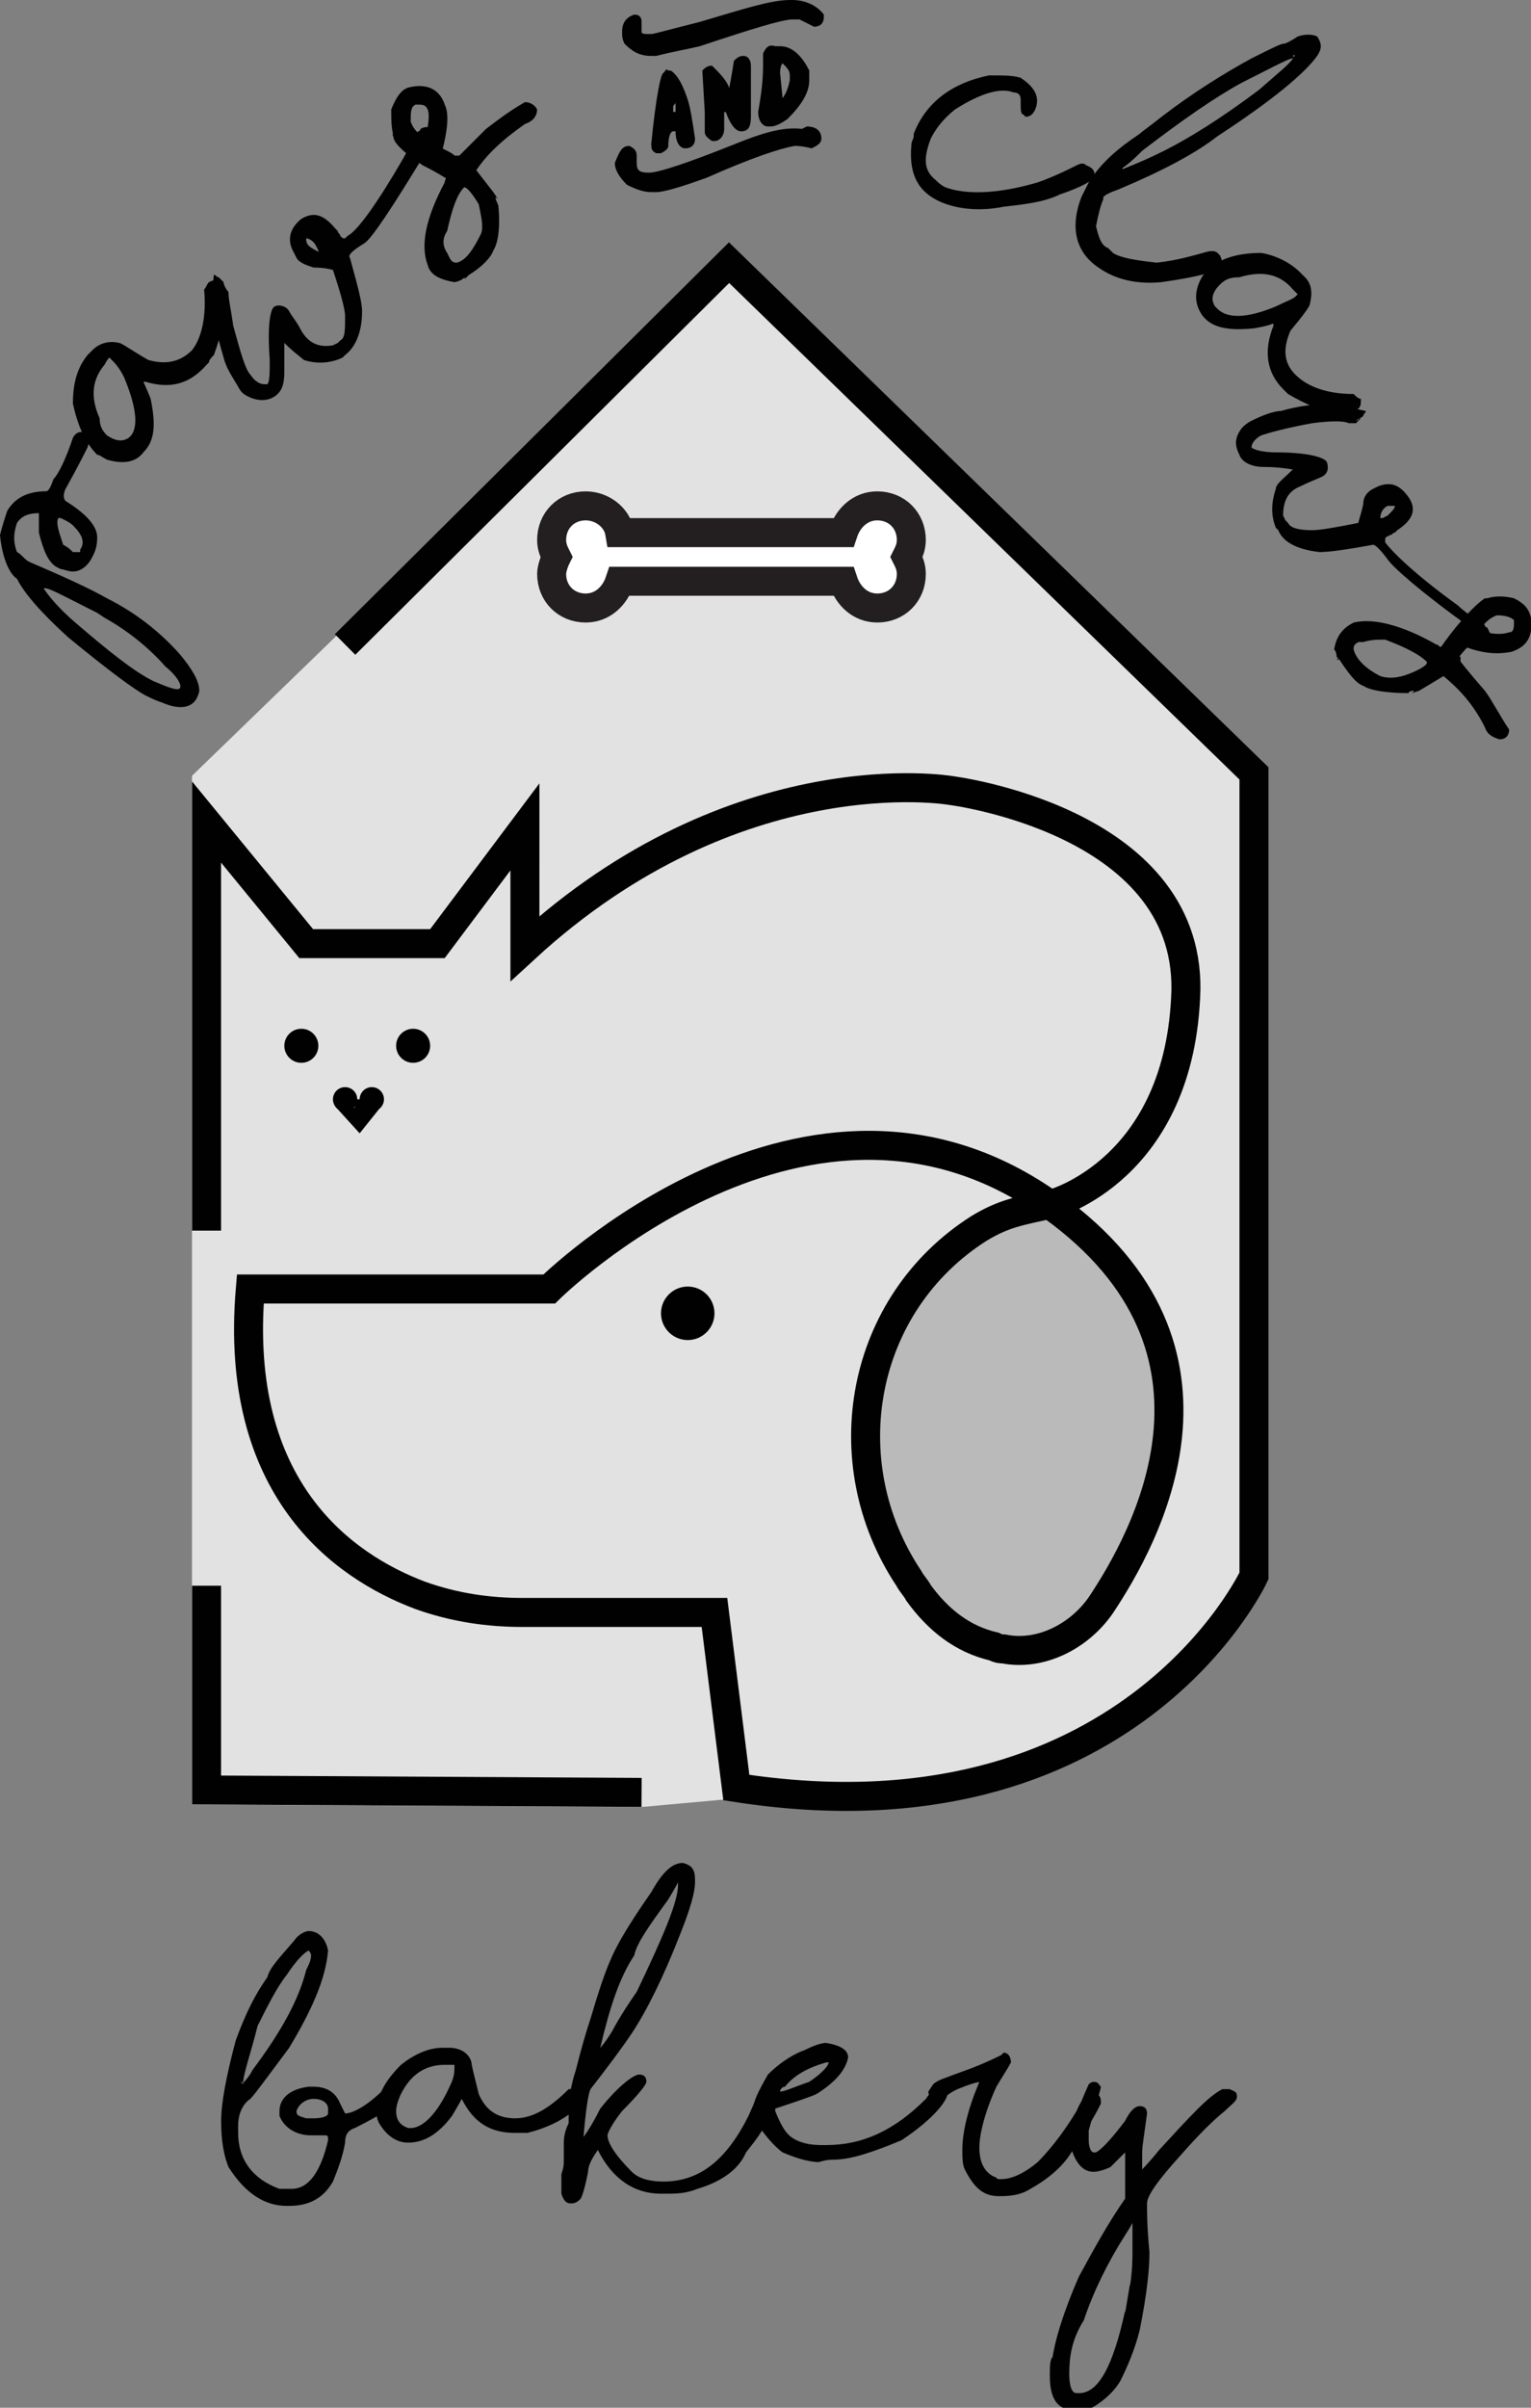 <?xml version="1.0" encoding="utf-8"?>
<!-- Generator: Adobe Illustrator 27.4.1, SVG Export Plug-In . SVG Version: 6.00 Build 0)  -->
<svg version="1.1" id="Layer_1" xmlns="http://www.w3.org/2000/svg" xmlns:xlink="http://www.w3.org/1999/xlink" x="0px" y="0px"
	 viewBox="0 0 63 99" style="enable-background:new 0 0 63 99;" xml:space="preserve">
<rect x="0" y="0" width="63" height="99" fill="#808080" stroke="none"/>
<style type="text/css">
	.st0{fill:#010101;}
	.st1{fill:#E2E2E2;}
	.st2{fill:none;}
	.st3{fill:#FFFFFF;}
	.st4{fill:#BABABA;}
	.st5{fill:none;stroke:#010101;stroke-width:1.193;stroke-miterlimit:10;}
	.st6{fill:none;stroke:#231F20;stroke-width:1.193;stroke-miterlimit:10;}
</style>
<g>
	<path class="st0" d="M0.3,21c0.3-0.5,0.8-0.8,1.6-0.8c0.1,0,0.2-0.2,0.3-0.5C2.4,19.5,2.7,18.9,3,18c0.1-0.2,0.3-0.3,0.5-0.2
		s0.2,0.3,0.1,0.6c-0.1,0.2-0.4,0.8-0.9,1.7c-0.1,0.2-0.1,0.4,0,0.5c0.8,0.5,1.3,1,1.3,1.5c0,0.4-0.1,0.6-0.2,0.8
		c-0.2,0.4-0.5,0.6-0.8,0.6c-0.2,0-0.4-0.1-0.5-0.1l-0.2-0.1c-0.3-0.2-0.5-0.6-0.7-1.4c0-0.5,0-0.7,0-0.8c-0.4,0-0.7,0.1-0.9,0.4
		c-0.1,0.3-0.2,0.7,0,1.2C0.9,22.8,1,23,1.2,23.1c1.4,0.6,2.5,1.1,3.2,1.5c1.2,0.6,2.2,1.4,3,2.3c0.5,0.6,0.8,1.1,0.8,1.5
		c0,0.1-0.1,0.3-0.1,0.3l0,0c-0.2,0.4-0.7,0.5-1.4,0.2c-0.3-0.1-0.5-0.2-0.7-0.3c-0.4-0.2-1.5-1-3.2-2.4c-1.1-1-1.8-1.8-2.1-2.4
		c-0.3-0.2-0.6-0.8-0.7-1.8C0.1,21.6,0.2,21.3,0.3,21z M1.8,24.2C2,24.5,2.4,25,3.1,25.6c1.4,1.2,2.4,2,3.2,2.4
		c0.7,0.3,1,0.4,1.1,0.3c0,0,0,0,0,0.1l0-0.1c0.1-0.1-0.1-0.5-0.6-0.9c-0.7-0.8-1.6-1.5-2.5-2L4,25.2C2.6,24.5,1.9,24.1,1.8,24.2
		L1.8,24.2z M3,22.7c0.2,0,0.2,0,0.3,0l0-0.1c0.2-0.3,0.1-0.6-0.3-1c0,0-0.1-0.1-0.3-0.2l-0.2-0.1l-0.1,0l0,0
		c-0.1,0.2,0,0.5,0.2,1.1C2.8,22.5,2.9,22.6,3,22.7z"/>
	<path class="st0" d="M3.6,14.6l0.2-0.2c0.3-0.3,0.7-0.4,1.1-0.3c0.1,0,0.5,0.3,1.2,0.7c0.7,0.2,1.3,0.1,1.8-0.4
		c0.4-0.5,0.6-1.4,0.5-2.5c0.1-0.1,0.1-0.2,0.2-0.3c0.2-0.1,0.3-0.1,0.4,0c0.2,0.1,0.2,0.4,0.2,0.9c0,0.7-0.1,1.3-0.4,2.1
		c-0.1,0.1-0.2,0.2-0.2,0.3l-0.1,0.1c-0.7,0.8-1.5,1-2.5,0.7l-0.1,0c0,0,0.1,0.2,0.3,0.7c0.2,1,0.2,1.7-0.3,2.2l0,0
		c-0.3,0.4-0.8,0.5-1.5,0.3c-0.2-0.1-0.3-0.2-0.4-0.2c-0.5-0.5-0.8-1.2-1-2.1C3,15.7,3.2,15.1,3.6,14.6z M4.4,17.9
		C4.7,18.1,5,18.2,5.3,18l0.1-0.1c0.3-0.4,0.2-1.2-0.3-2.4c-0.2-0.4-0.4-0.6-0.5-0.7l-0.1-0.1c0,0-0.1,0.1-0.2,0.3
		c-0.5,0.6-0.6,1.3-0.2,2.2C4.1,17.5,4.2,17.7,4.4,17.9z"/>
	<path class="st0" d="M17.9,5.5l-0.1-0.2c-0.2-0.1-0.3-0.1-0.5,0c0,0.1-0.1,0.1-0.1,0.1c-0.3,0.6-0.5,0.9-0.6,1.1
		c-1.1,1.9-1.9,3-2.3,3.2l-0.1,0.1c-0.1,0-0.1,0-0.2-0.1c0-0.1-0.1-0.1-0.1-0.2l-0.1-0.1c-0.5-0.6-0.9-0.7-1.4-0.4
		c-0.5,0.4-0.6,0.9-0.3,1.4l0.1,0.2c0.1,0.2,0.4,0.3,0.7,0.4c0.5,0,0.8,0.1,0.8,0.1l0,0c0.3,0.9,0.5,1.6,0.5,1.9c0,0.6,0,0.9-0.2,1
		l-0.1,0.1l-0.2,0.1c-0.6,0.1-1-0.1-1.3-0.6c-0.2-0.4-0.4-0.6-0.5-0.8c-0.1-0.2-0.4-0.3-0.6-0.2c-0.2,0.1-0.3,0.9-0.2,2.2
		c0,0.5,0,0.9-0.1,1l-0.1,0c-0.2,0-0.4-0.1-0.6-0.4c-0.2-0.2-0.4-0.9-0.7-2c-0.1-0.7-0.2-1.1-0.2-1.4c-0.1-0.1-0.2-0.3-0.2-0.4
		c0,0-0.1-0.1-0.1-0.1c0,0,0,0-0.1-0.1c-0.1,0-0.1-0.1-0.2-0.1c-0.1,0.9-0.1,1.4-0.1,1.2c0.1,0.8,0.3,1.5,0.5,2.2
		c0.1,0.4,0.3,0.7,0.6,1.2c0.1,0.2,0.2,0.3,0.4,0.4c0.4,0.2,0.8,0.2,1.1,0c0.3-0.2,0.4-0.5,0.4-1c0-0.7,0-1.1,0-1.2
		c0.4,0.4,0.7,0.6,0.8,0.7c0.6,0.2,1.2,0.1,1.6-0.1l0.1-0.1c0.4-0.3,0.7-0.9,0.7-1.8c0-0.4-0.2-1.1-0.5-2.2
		c-0.1-0.1,0.1-0.3,0.6-0.6c0.3-0.2,1.1-1.4,2.5-3.7C17.8,6,17.9,5.7,17.9,5.5z M12.7,10.1L12.7,10.1c-0.1-0.1-0.1-0.2-0.1-0.3
		c0.1,0,0.3,0.1,0.4,0.3l0.1,0.2c0,0.1,0.1,0.1,0.1,0.1C13,10.3,12.8,10.2,12.7,10.1z"/>
	<path class="st0" d="M16.8,3.6c0.8-0.2,1.3,0.1,1.5,0.7c0.2,0.4,0.1,1.1-0.1,1.9l0-0.1c0.4,0.2,0.6,0.3,0.5,0.4l0-0.1l0.2,0
		c0,0,0.4-0.4,1.1-1.1c0.4-0.3,0.9-0.7,1.6-1.1c0.2,0,0.4,0.1,0.5,0.3c0,0.3-0.2,0.5-0.5,0.6C20.6,5.8,20,6.4,19.6,7l0.7,0.9
		l0.2,0.3l0,0l-0.1-0.1v0.1l0,0c0.1,0.2,0.1,0.3,0.1,0.2h0c0.1,0.9,0,1.6-0.2,1.9c-0.1,0.3-0.5,0.7-1,1l-0.2,0.2l0,0
		c0.1-0.1,0-0.1-0.1,0c-0.2,0.1-0.3,0.1-0.3,0.1l0,0c-0.6-0.1-1-0.3-1.1-0.7c-0.3-0.8-0.1-1.9,0.7-3.4c0-0.1,0.1-0.2,0-0.2l0,0
		c0,0-0.3-0.2-0.9-0.5c-0.6-0.4-1.1-0.8-1.2-1.1c0-0.1-0.1-0.2,0-0.2c0,0.1,0,0.1,0,0.1c-0.1-0.3-0.1-0.7-0.1-1.1
		C16.3,4,16.5,3.7,16.8,3.6z M16.9,5L16.9,5c0.1,0.3,0.3,0.5,0.7,0.8h0l-0.1,0c0.1-0.6,0.2-1,0.1-1.3c-0.1-0.2-0.2-0.2-0.5-0.2
		C16.9,4.4,16.9,4.6,16.9,5z M18.4,10.4l0.1,0.2c0.1,0.2,0.2,0.2,0.3,0.2c0.4-0.1,0.7-0.6,1-1.2c0.1-0.3,0-0.7-0.1-1.2
		c-0.3-0.5-0.5-0.7-0.6-0.7c-0.3,0.3-0.5,0.9-0.7,1.8C18.2,9.8,18.2,10.1,18.4,10.4z"/>
	<path class="st0" d="M33.2,5.2c0.4,0,0.6,0.2,0.6,0.5c0,0.2-0.2,0.3-0.4,0.4C33,6,32.8,6,32.7,6c-0.6,0.1-1.8,0.5-3.6,1.3
		C28,7.7,27.3,7.9,27,7.9h-0.2c-0.3,0-0.6-0.1-1-0.3c-0.3-0.3-0.5-0.6-0.5-0.9C25.5,6.2,25.6,6,25.9,6c0.2,0.1,0.3,0.2,0.3,0.4v0.3
		c0,0.3,0.1,0.4,0.5,0.4c0.4,0,1.6-0.4,3.6-1.2c1-0.4,1.9-0.7,2.7-0.6L33.2,5.2z M32.5,0h0.1c0.5,0,1,0.2,1.3,0.6c0,0,0,0.1,0,0.1
		c0,0.3-0.2,0.4-0.4,0.4c-0.4-0.2-0.6-0.3-0.6-0.3c-0.1,0-0.2,0-0.3,0c-0.4,0-1.7,0.4-3.8,1.1c-0.4,0.1-1,0.2-1.8,0.4l-0.2,0
		c-0.5,0-0.8-0.2-1.1-0.5c-0.1-0.2-0.1-0.3-0.1-0.5c0-0.4,0.2-0.6,0.5-0.7c0.2,0,0.3,0.1,0.3,0.3c0,0.2,0,0.4,0,0.4
		c0,0.1,0.1,0.1,0.4,0.1c0.1,0,0.8-0.2,2-0.5C30.5,0.4,31.7,0,32.5,0z M27.5,2.9h0.1c0.3,0.2,0.5,0.6,0.7,1.2
		c0.1,0.3,0.2,0.9,0.3,1.6c0,0.3-0.2,0.4-0.4,0.4c-0.2,0-0.4-0.2-0.4-0.7c0,0,0,0,0,0h-0.1c-0.1,0-0.2,0.2-0.2,0.6
		c0,0.1-0.1,0.2-0.3,0.3H27c-0.2-0.1-0.2-0.2-0.2-0.4c0.2-2,0.4-2.9,0.5-2.9C27.4,2.9,27.4,2.8,27.5,2.9z M27.8,4.2
		c0,0.1-0.1,0.1-0.1,0.2c0,0.1,0,0.2,0,0.2h0.1c0,0,0,0,0,0v0C27.8,4.3,27.8,4.2,27.8,4.2z M30.6,2.3c0.2,0,0.3,0.2,0.3,0.4
		c0,0.3,0,0.6,0,0.8h0c0-0.2,0-0.3,0-0.3c0,0.2,0,0.3,0,0.3c0,0.3,0,0.6,0,0.8l0,0.5c0,0.4-0.1,0.6-0.4,0.6c-0.2,0-0.4-0.2-0.6-0.7
		c0,0,0-0.1-0.1-0.1c0,0,0,0.2,0,0.7c0,0.3-0.2,0.5-0.4,0.5h-0.1C29,5.6,29,5.5,29,5.4C29,5.2,29,4.9,29,4.6l-0.1-1.7
		c0.1-0.1,0.2-0.2,0.4-0.2c0.3,0.3,0.6,0.6,0.7,0.9c0,0,0,0,0.1,0.1H30c0-0.1,0.1-0.5,0.2-1.2C30.4,2.3,30.5,2.3,30.6,2.3z
		 M31.9,1.9h0.2c0.5,0,0.9,0.4,1.2,1c0,0.1,0,0.2,0,0.3v0.1c0,0.5-0.3,1-0.9,1.6c-0.3,0.2-0.5,0.3-0.7,0.3h-0.1
		c-0.2,0-0.4-0.2-0.4-0.6c0.1-0.6,0.2-1.2,0.2-1.9l0-0.5C31.5,2,31.6,1.8,31.9,1.9z M32.2,4c0,0.1,0,0.1-0.1,0.1h0
		c0.1,0,0.3-0.3,0.4-0.8c0-0.1,0-0.2,0-0.2c0-0.2-0.1-0.3-0.3-0.5l0,0c0,0-0.1,0.1-0.1,0.4L32.2,4z"/>
	<path class="st0" d="M42,3.2c0.6,0.4,0.8,0.8,0.6,1.3c-0.1,0.2-0.2,0.3-0.4,0.3l-0.1-0.1C42,4.7,42,4.5,42,4.1
		c0-0.2-0.1-0.3-0.3-0.3c-0.5-0.2-1.3,0-2.4,0.7c-0.5,0.4-0.8,0.8-1,1.2l0,0c-0.3,0.8-0.3,1.3,0.2,1.7c0.1,0.1,0.2,0.2,0.4,0.3
		c0.8,0.3,2.1,0.3,3.8-0.2c0.3-0.1,0.8-0.3,1.6-0.7c0.2-0.1,0.3-0.1,0.4,0l0,0C45,6.9,45.1,7.1,45,7.3C45,7.4,44.5,7.7,43.6,8
		c-0.6,0.3-1.4,0.4-2.3,0.5c-1,0.2-1.9,0.1-2.6-0.2c-0.9-0.4-1.3-1.1-1.2-2.3c0-0.2,0.1-0.3,0.1-0.4l0-0.1c0.5-1.3,1.6-2.1,3.1-2.4
		C41.3,3.1,41.7,3.1,42,3.2z"/>
	<path class="st0" d="M54.2,1.5L54.2,1.5c0.2,0.3,0.2,0.5,0,0.8l0,0c-0.5,0.7-1.8,1.8-4.1,3.3C49.2,6.3,47.9,7,46,7.8
		c-0.3,0.1-0.5,0.2-0.6,0.3l0,0.1c-0.1,0.2-0.2,0.6-0.3,1.1c0.1,0.4,0.2,0.8,0.5,0.9l0.2,0.2c0.3,0.2,0.9,0.3,1.8,0.4
		c0.9-0.1,1.5-0.3,1.9-0.4c0.3-0.1,0.5-0.1,0.6,0l0.1,0.1c0.1,0.2,0.1,0.3,0,0.5c-0.2,0.2-1,0.4-2.4,0.6c-1,0.1-1.9-0.1-2.6-0.6
		c-0.9-0.6-1.2-1.6-0.7-2.9c0.1-0.2,0.2-0.4,0.3-0.6c0.5-0.8,1.2-1.4,2.1-2c0.1-0.1,0.4-0.3,0.9-0.7c1.3-1,2.6-1.8,3.7-2.4
		c0.8-0.4,1.2-0.6,1.3-0.6c0.1,0,0.3-0.1,0.6-0.3C53.7,1.4,54,1.4,54.2,1.5z M46.2,6.9c0,0,0,0.1-0.1,0.1l0,0c0,0,0,0,0,0l0,0
		c0.2-0.1,0.8-0.3,1.8-0.8c1-0.5,2.3-1.3,3.9-2.5c0.8-0.7,1.3-1.1,1.4-1.3c0.1-0.1,0.1-0.2,0-0.1l0.1,0.1c-0.1-0.1-0.8,0.3-2.2,1
		c-1.1,0.6-2.4,1.5-4.1,2.8C46.8,6.4,46.5,6.7,46.2,6.9z"/>
	<path class="st0" d="M53.5,11.2l0.2,0.2c0.3,0.3,0.3,0.7,0.2,1.1c0,0.1-0.3,0.5-0.8,1.1c-0.3,0.7-0.3,1.3,0.2,1.8
		c0.5,0.5,1.3,0.8,2.4,0.8c0.1,0.1,0.2,0.2,0.3,0.2c0,0.2,0,0.3-0.1,0.4c-0.2,0.1-0.5,0.2-0.9,0.1c-0.7,0-1.3-0.3-2-0.7
		c-0.1-0.1-0.2-0.2-0.3-0.3L52.8,16c-0.7-0.7-0.8-1.6-0.4-2.6l0-0.1c0,0-0.2,0.1-0.8,0.2c-1,0.1-1.7,0-2.1-0.5l0,0
		c-0.3-0.4-0.4-0.9-0.1-1.5c0.1-0.2,0.2-0.3,0.3-0.4c0.5-0.5,1.3-0.7,2.2-0.7C52.5,10.5,53.1,10.8,53.5,11.2z M50.2,11.7
		c-0.3,0.3-0.4,0.6-0.2,0.9l0.1,0.1c0.4,0.4,1.2,0.4,2.4-0.1c0.4-0.2,0.7-0.3,0.8-0.4l0.1-0.1c0,0-0.1-0.1-0.2-0.2
		c-0.5-0.6-1.2-0.8-2.2-0.5C50.6,11.4,50.4,11.5,50.2,11.7z"/>
	<path class="st0" d="M61.2,25.8c-0.1,0-0.1-0.1-0.1-0.1c-0.5-0.3-0.9-0.6-1.1-0.8c-1.8-1.3-2.7-2.2-3-2.6L57,22.2
		c0-0.1,0-0.1,0.2-0.2c0.1,0,0.1-0.1,0.2-0.1l0.1-0.1c0.6-0.4,0.8-0.8,0.5-1.3c-0.4-0.6-0.8-0.7-1.3-0.5l-0.2,0.1
		c-0.2,0.1-0.4,0.3-0.4,0.6c-0.1,0.5-0.2,0.7-0.2,0.8l0,0c-1,0.2-1.6,0.3-1.9,0.3c-0.6,0-0.9-0.1-1-0.3l-0.1-0.1l-0.1-0.2
		c0-0.6,0.2-1,0.7-1.2c0.4-0.2,0.7-0.3,0.9-0.4c0.2-0.1,0.3-0.3,0.2-0.6c-0.1-0.2-0.8-0.4-2.1-0.4c-0.5,0-0.9-0.1-1-0.2l0,0
		c0-0.2,0.2-0.4,0.4-0.5c0.3-0.1,1-0.3,2.1-0.5c0.8-0.1,1.3-0.1,1.5,0l0.3,0c0.1-0.1,0.1-0.1,0.2-0.2c-0.1,0-0.1,0.1-0.2,0.1
		c0.1-0.1,0.2-0.1,0.3-0.2c0-0.1,0.1-0.1,0.1-0.2c-0.9-0.2-1.3-0.3-1.3-0.3c-0.8,0-1.5,0.1-2.2,0.3c-0.3,0-0.8,0.2-1.2,0.4
		c-0.2,0.1-0.3,0.2-0.4,0.3c-0.3,0.4-0.3,0.7-0.1,1.1c0.1,0.3,0.5,0.5,1,0.5c0.7,0,1.1,0.1,1.2,0.1c-0.4,0.4-0.7,0.6-0.7,0.8
		c-0.2,0.6-0.2,1.1,0,1.6l0.1,0.1c0.2,0.5,0.8,0.8,1.7,0.9c0.4,0,1.1-0.1,2.2-0.3c0.1,0,0.3,0.2,0.6,0.6c0.2,0.3,1.3,1.3,3.4,2.8
		c0.5,0.4,0.8,0.5,0.9,0.5l0.2-0.1C61.3,26.1,61.3,26,61.2,25.8z M56.8,21.3c0-0.2,0.1-0.4,0.3-0.5l0.1,0c0.1,0,0.2,0,0.2,0
		c0,0.1-0.1,0.2-0.3,0.4l-0.2,0.1C56.8,21.3,56.8,21.3,56.8,21.3z"/>
	<path class="st0" d="M63,25.4c0.1,0.8-0.2,1.2-0.8,1.4c-0.5,0.1-1.1,0.1-1.9-0.2l0.1,0C60.1,26.9,60,27.1,60,27l0.1,0l0,0.2
		c0,0,0.3,0.4,1,1.2c0.3,0.4,0.6,1,1,1.6c0,0.2-0.1,0.4-0.4,0.4c-0.3-0.1-0.5-0.2-0.6-0.5c-0.5-1-1.1-1.6-1.7-2.1l-1,0.6l-0.3,0.1
		l0,0l0.1-0.1l0,0l0,0c-0.2,0-0.3,0.1-0.2,0.1v0c-0.9,0-1.6-0.1-1.9-0.3c-0.3-0.1-0.6-0.5-1-1.1L55,27.1l0,0c0.1,0.1,0.1,0,0-0.1
		c0-0.2-0.1-0.3-0.1-0.3l0,0c0.1-0.6,0.4-0.9,0.8-1.1c0.8-0.2,2,0.1,3.4,0.9c0.1,0,0.1,0.1,0.2,0.1l0,0c0,0,0.2-0.3,0.6-0.8
		c0.5-0.6,0.9-1,1.2-1.2c0.1,0,0.2,0,0.2,0c-0.1,0-0.1,0-0.1,0c0.3-0.1,0.7-0.1,1.1,0C62.7,24.8,62.9,25,63,25.4z M56.1,26.4l-0.2,0
		c-0.2,0.1-0.2,0.2-0.2,0.3c0.1,0.4,0.5,0.8,1.1,1.1c0.3,0.1,0.7,0.1,1.2-0.1c0.5-0.2,0.8-0.4,0.7-0.5c-0.3-0.3-0.9-0.6-1.7-0.9
		C56.7,26.3,56.4,26.3,56.1,26.4z M61.6,25.3L61.6,25.3c-0.3,0.1-0.5,0.3-0.8,0.7v0l0-0.1c0.6,0.2,1,0.2,1.3,0.1
		c0.2,0,0.2-0.2,0.2-0.5C62.2,25.4,62,25.3,61.6,25.3z"/>
</g>
<path class="st1" d="M7.9,74.2V31.9L30,10.5l21.7,21.5L51.6,65c0,0-2.7,9.4-21.9,9l-3.3,0.3L7.9,74.2z"/>
<line class="st2" x1="30.1" y1="73.4" x2="8.5" y2="73.4"/>
<polyline class="st3" points="25.4,21.9 24.8,21 23.8,20.9 22.8,21.5 22.6,22.4 22.8,23 22.6,23.7 22.9,24.4 23.6,25 24.4,25.1 
	25,24.7 25.4,24 34.7,24 35,24.8 35.8,25.1 36.7,25.1 37.2,24.4 37.5,23.7 37.3,23 37.4,21.9 36.9,21 35.7,20.9 35,21.3 34.7,21.9 
	25.4,21.9 "/>
<path class="st4" d="M43.3,49.6c0,0-3.8,1-5.1,2.8c-1.3,1.8-2.7,6.1-2.7,6.1L36,63l3.1,3.9l3.5,1.1l2.6-2l3.3-6.3l-0.9-4.7
	L43.3,49.6"/>
<g>
	<path class="st0" d="M12.7,79.4c0.4,0,0.7,0.3,0.8,0.8c-0.1,1.2-0.7,2.5-1.6,4c-0.9,1.2-1.4,1.9-1.6,2.1c-0.3,0.2-0.5,0.6-0.5,1.1
		v0.3c0,1.1,0.6,1.9,1.7,2.3c0.1,0,0.3,0,0.4,0H12c0.7,0,1.2-0.7,1.5-2v-0.1c0,0,0-0.1-0.1-0.1h-0.6c-0.6,0-1.1-0.3-1.3-0.8
		c0,0,0-0.1,0-0.2c0-0.5,0.4-0.9,1.2-1l0.2,0c0.5,0,0.9,0.2,1.1,0.7c0,0,0.1,0.2,0.2,0.4c0.3,0,0.9-0.3,1.6-1l0.2,0
		c0.2,0,0.4,0.1,0.4,0.3c0,0.3-0.6,0.7-1.8,1.3c-0.3,0.1-0.4,0.3-0.4,0.6c-0.1,0.6-0.3,1.1-0.5,1.6c-0.4,0.7-1,1-1.8,1h-0.1
		c-0.9,0-1.7-0.5-2.4-1.6c-0.2-0.5-0.3-1.1-0.3-1.9c0-0.7,0.2-1.8,0.6-3.3c0.4-1.1,0.8-1.9,1.3-2.6c0.1-0.4,0.5-0.8,1.1-1.5
		C12.3,79.5,12.6,79.4,12.7,79.4z M10,85.7L10,85.7c0,0,0-0.1-0.1-0.1L10,85.7c0-0.1,0.2-0.2,0.4-0.6c1.2-1.6,1.9-2.9,2.2-4.1
		c0.1-0.2,0.2-0.4,0.2-0.6c0-0.1-0.1-0.2-0.1-0.2h0c-0.2,0.1-0.5,0.4-0.9,1c-0.4,0.5-0.8,1.3-1.2,2.1C10.3,84.5,10,85.3,10,85.7z
		 M12.2,86.8c0,0.2,0.1,0.2,0.4,0.3c0.1,0,0.2,0,0.3,0c0.4,0,0.6-0.1,0.6-0.2v-0.2c0-0.2-0.2-0.4-0.6-0.4h0
		C12.6,86.3,12.3,86.5,12.2,86.8L12.2,86.8L12.2,86.8z"/>
	<path class="st0" d="M18.2,84.2l0.3,0c0.4,0,0.8,0.2,0.9,0.6c0,0.1,0.1,0.5,0.3,1.3c0.3,0.7,0.8,1,1.5,1c0.7,0,1.4-0.4,2.2-1.2
		c0.2,0,0.3-0.1,0.4-0.1c0.2,0.1,0.3,0.2,0.3,0.3c0,0.2-0.2,0.4-0.5,0.7c-0.5,0.4-1.1,0.7-1.9,0.9c-0.2,0-0.3,0-0.4,0h-0.1
		c-1,0-1.7-0.4-2.2-1.4l0,0c0,0-0.1,0.2-0.4,0.7c-0.6,0.8-1.2,1.1-1.8,1.1h0c-0.5,0-0.9-0.3-1.2-0.8c-0.1-0.2-0.1-0.3-0.1-0.4
		c0-0.7,0.3-1.3,1-2C17,84.5,17.6,84.2,18.2,84.2z M16.3,86.8c0,0.4,0.2,0.6,0.5,0.7h0.1c0.5,0,1.1-0.6,1.6-1.7
		c0.2-0.4,0.2-0.6,0.2-0.8v-0.1c0,0-0.1,0-0.4,0c-0.8,0-1.4,0.4-1.8,1.2C16.4,86.3,16.3,86.6,16.3,86.8z"/>
	<path class="st0" d="M28.1,76.6c0.4,0.1,0.5,0.3,0.5,0.7v0.1c0,0.4-0.2,1.1-0.6,2.1c-0.7,1.8-1.4,3.2-2,4.1c-0.4,0.6-1,1.4-1.7,2.3
		c-0.1,0.2-0.2,0.9-0.3,2.1c0,0,0,0-0.1,0c0.1-0.1,0.4-0.5,0.8-1.3c0.8-1,1.4-1.4,1.6-1.4h0c0.2,0,0.3,0.1,0.3,0.3
		c0,0.1-0.3,0.5-1,1.2c-0.4,0.5-0.6,0.9-0.6,1c0,0.3,0.3,0.8,1,1.5c0.3,0.3,0.8,0.4,1.3,0.4c1.5,0,2.6-0.9,3.5-2.7
		c0.3-0.7,0.5-1.1,0.6-1.1l0.1,0c0.2,0.1,0.4,0.2,0.4,0.4v0.1c-0.1,0.2-0.2,0.5-0.4,0.9c-0.1,0.3-0.4,0.7-0.8,1.2
		c-0.3,0.7-1,1.2-2,1.5c-0.5,0.2-0.9,0.2-1.3,0.2h-0.2c-1.1,0-2-0.6-2.6-1.8c0,0,0,0,0,0c-0.2,0.3-0.4,0.6-0.4,0.9
		c-0.1,0.5-0.2,0.9-0.3,1.1c-0.1,0.1-0.2,0.2-0.4,0.2c-0.2,0-0.3-0.1-0.4-0.4v-0.2c0-0.1,0-0.1,0-0.1c0,0.1,0,0.2,0,0.2l0-0.3v-0.4
		c0.1-0.3,0.1-0.4,0.1-0.6v-0.1c0-0.2,0-0.4,0-0.6c0-0.1,0-0.4,0.2-0.8c0-0.3,0-0.6,0-0.8h0c0,0.2,0,0.3,0,0.3
		c0-0.5,0.1-1.1,0.3-1.7c0.2-0.8,0.4-1.5,0.6-2.1c0.3-1,0.6-2,1-2.8c0.3-0.6,0.8-1.4,1.5-2.4C27.3,76.9,27.7,76.6,28.1,76.6z
		 M24.7,84.2c0,0,0.2-0.2,0.5-0.7c0,0,0.3-0.6,1-1.6c1.1-2.3,1.7-3.7,1.7-4.4c0,0,0-0.1,0-0.1c0,0-0.1,0.2-0.4,0.7
		c-0.8,1.1-1.3,1.8-1.4,2.3C25.5,81.3,25.1,82.5,24.7,84.2l0,0.1C24.7,84.3,24.7,84.2,24.7,84.2z"/>
	<path class="st0" d="M34,84L34,84c0.6,0.1,0.9,0.3,0.9,0.6c-0.1,0.5-0.5,1-1.3,1.5c-0.2,0.1-0.8,0.3-1.7,0.6c0,0,0,0,0,0.1v0
		c0.2,0.5,0.4,0.9,0.7,1.1c0.3,0.2,0.7,0.3,1.2,0.3H34c1.5,0,2.8-0.6,4.1-1.9c0.2-0.3,0.4-0.5,0.5-0.5h0c0.2,0,0.3,0.1,0.4,0.3
		c-0.1,0.4-0.7,1.1-1.9,1.9c-1.2,0.5-2.1,0.8-2.8,0.8c-0.1,0-0.3,0-0.6,0.1c-0.3,0-0.8-0.1-1.5-0.4c-0.4-0.3-0.7-0.7-1-1.1
		c-0.1,0-0.2-0.2-0.2-0.7c0-0.3,0.2-0.7,0.6-1.4c0.6-0.6,1.2-0.9,1.5-1C33.5,84.1,33.8,84,34,84z M32.1,86
		C32.1,85.9,32.1,85.9,32.1,86L32.1,86c0.2,0,0.6-0.2,1.2-0.4c0.6-0.4,0.8-0.7,0.8-0.8c0,0,0,0-0.1,0h0c-0.7,0.2-1.3,0.5-1.7,1
		C32.2,85.8,32.1,85.9,32.1,86z"/>
	<path class="st0" d="M41.3,84.4c0.2,0,0.3,0.2,0.3,0.4c-0.1,0.2-0.3,0.5-0.6,1c-0.5,1.1-0.7,2-0.7,2.5c0,0.6,0.2,1,0.6,1.2
		c0.1,0,0.1,0.1,0.2,0.1h0.1c0.4,0,0.9-0.2,1.5-0.7c0.4-0.4,1-1.1,1.6-2.1c0.2-0.5,0.5-0.8,0.7-0.8c0.2,0.1,0.3,0.2,0.3,0.4v0.1
		c-0.1,0.2-0.4,0.8-1.1,1.8c-0.3,0.6-0.9,1.2-1.8,1.7c-0.3,0.2-0.7,0.3-1.2,0.3h-0.1c-0.6,0-1-0.3-1.4-1.1c-0.1-0.2-0.1-0.5-0.1-0.8
		c0-0.7,0.2-1.5,0.5-2.3l0.2-0.5v-0.1c0,0.1,0,0.1,0.1,0.1h0c-0.2,0-0.5,0.1-1,0.3c-0.2,0.1-0.4,0.2-0.7,0.5c-0.3,0-0.5-0.2-0.5-0.4
		l0.2-0.3c0.1-0.1,0.3-0.2,0.6-0.3c0.5-0.2,1.2-0.4,2.2-0.9L41.3,84.4L41.3,84.4z"/>
	<path class="st0" d="M45,85.6c0.2,0,0.2,0.1,0.3,0.2c0,0.1-0.2,0.7-0.5,1.8c0-0.1,0-0.1,0-0.1c0,0.3,0,0.5,0,0.5
		c0,0.3,0.1,0.5,0.2,0.5c0,0,0.1,0,0.1,0c0.2-0.1,0.6-0.5,1.2-1.3c0.2-0.4,0.4-0.6,0.6-0.6h0c0.2,0,0.3,0.1,0.3,0.3v0
		c-0.1,0.8-0.2,1.3-0.2,1.6V89c0,0.1,0,0.2,0,0.2H47c0,0,0.3-0.3,0.7-0.8c1.2-1.3,2-2.2,2.6-2.5c0.1,0,0.2,0,0.3,0
		c0.2,0.1,0.3,0.1,0.3,0.3c0,0.2-0.2,0.3-0.5,0.6c-0.5,0.4-1.1,1-1.8,1.8c-1,1.1-1.4,1.7-1.4,2c0,0.4,0,1,0.1,2
		c0,0.7-0.1,1.7-0.4,3.2c-0.2,0.8-0.5,1.5-0.8,2.1c-0.3,0.5-0.7,0.8-1,1c-0.3,0.2-0.5,0.2-0.8,0.2h-0.1c-0.7,0-1-0.5-1-1.4
		c0-0.4,0-0.6,0.1-0.8c0,0.1,0,0.1,0,0.1c0.1-0.7,0.4-1.8,1.1-3.4c0.6-1.1,1.2-2.2,1.9-3.2l0-0.3c0-0.7,0-1.2,0-1.3c0,0,0-0.1,0-0.2
		c0-0.1,0-0.1,0-0.1c0,0-0.2,0.2-0.6,0.6c-0.2,0.1-0.5,0.2-0.7,0.2c-0.4,0-0.7-0.3-0.9-0.9V88c0-0.5,0.2-1.2,0.7-2.3
		C44.8,85.7,44.9,85.6,45,85.6z M44,97.6c0,0.5,0.1,0.8,0.3,0.8h0.1c0.8,0,1.4-1.1,1.9-3.4c0,0.1,0,0.1,0,0.1l0.2-1.2
		c0,0.1,0,0.1,0,0.1c0.1-0.7,0.1-1.1,0.1-1.4c0-0.8,0-1.2,0-1.2c0,0-0.1,0.2-0.3,0.5c-0.7,1.1-1.3,2.3-1.7,3.5
		C44.1,96.2,44,96.9,44,97.6z"/>
</g>
<path class="st5" d="M14.2,26.5L30,10.8l21.6,21v33c0,0-5.2,11.2-21.3,8.7l-0.9-7.2h-7.9c-1.4,0-2.8-0.2-4.2-0.7
	c-3.2-1.2-7.7-4.4-7-12.6h12.3c0,0,10.7-10.6,20.7-3.4c8.2,5.9,3.8,13.7,2,16.4c-0.9,1.3-2.5,2.1-4,1.8c-0.1,0-0.2,0-0.4-0.1
	c-1.3-0.3-2.3-1.1-3.1-2.2c-0.1-0.2-0.3-0.4-0.4-0.6c-3.2-4.8-2-11.3,2.9-14.4c1-0.6,1.6-0.7,3-1c0,0,5.3-1.4,5.5-8.8
	c0.1-7-9.7-8.2-9.7-8.2s-8.8-1.5-17.5,6.5V34L18,38.8l-5.4,0l-4.1-5v16.8"/>
<polyline class="st5" points="8.5,65.2 8.5,73.6 26.4,73.7 "/>
<circle class="st0" cx="17" cy="43" r="0.7"/>
<circle class="st0" cx="12.4" cy="43" r="0.7"/>
<circle class="st0" cx="28.3" cy="54" r="1.1"/>
<path class="st6" d="M37.5,22.2c0-0.8-0.6-1.4-1.4-1.4c-0.7,0-1.2,0.5-1.4,1.1h-9.2c-0.1-0.6-0.7-1.1-1.4-1.1
	c-0.8,0-1.4,0.6-1.4,1.4c0,0.3,0.1,0.5,0.2,0.7c-0.1,0.2-0.2,0.5-0.2,0.7c0,0.8,0.6,1.4,1.4,1.4c0.7,0,1.2-0.5,1.4-1.1h9.2
	c0.2,0.6,0.7,1.1,1.4,1.1c0.8,0,1.4-0.6,1.4-1.4c0-0.3-0.1-0.5-0.2-0.7C37.4,22.7,37.5,22.5,37.5,22.2z"/>
<g>
	<circle class="st0" cx="15.3" cy="45.2" r="0.5"/>
	<circle class="st0" cx="14.2" cy="45.2" r="0.5"/>
	<polyline class="st0" points="13.8,45.5 14.8,46.6 15.6,45.6 	"/>
	<rect x="14.6" y="45.2" class="st0" width="0.4" height="0.4"/>
</g>
</svg>
